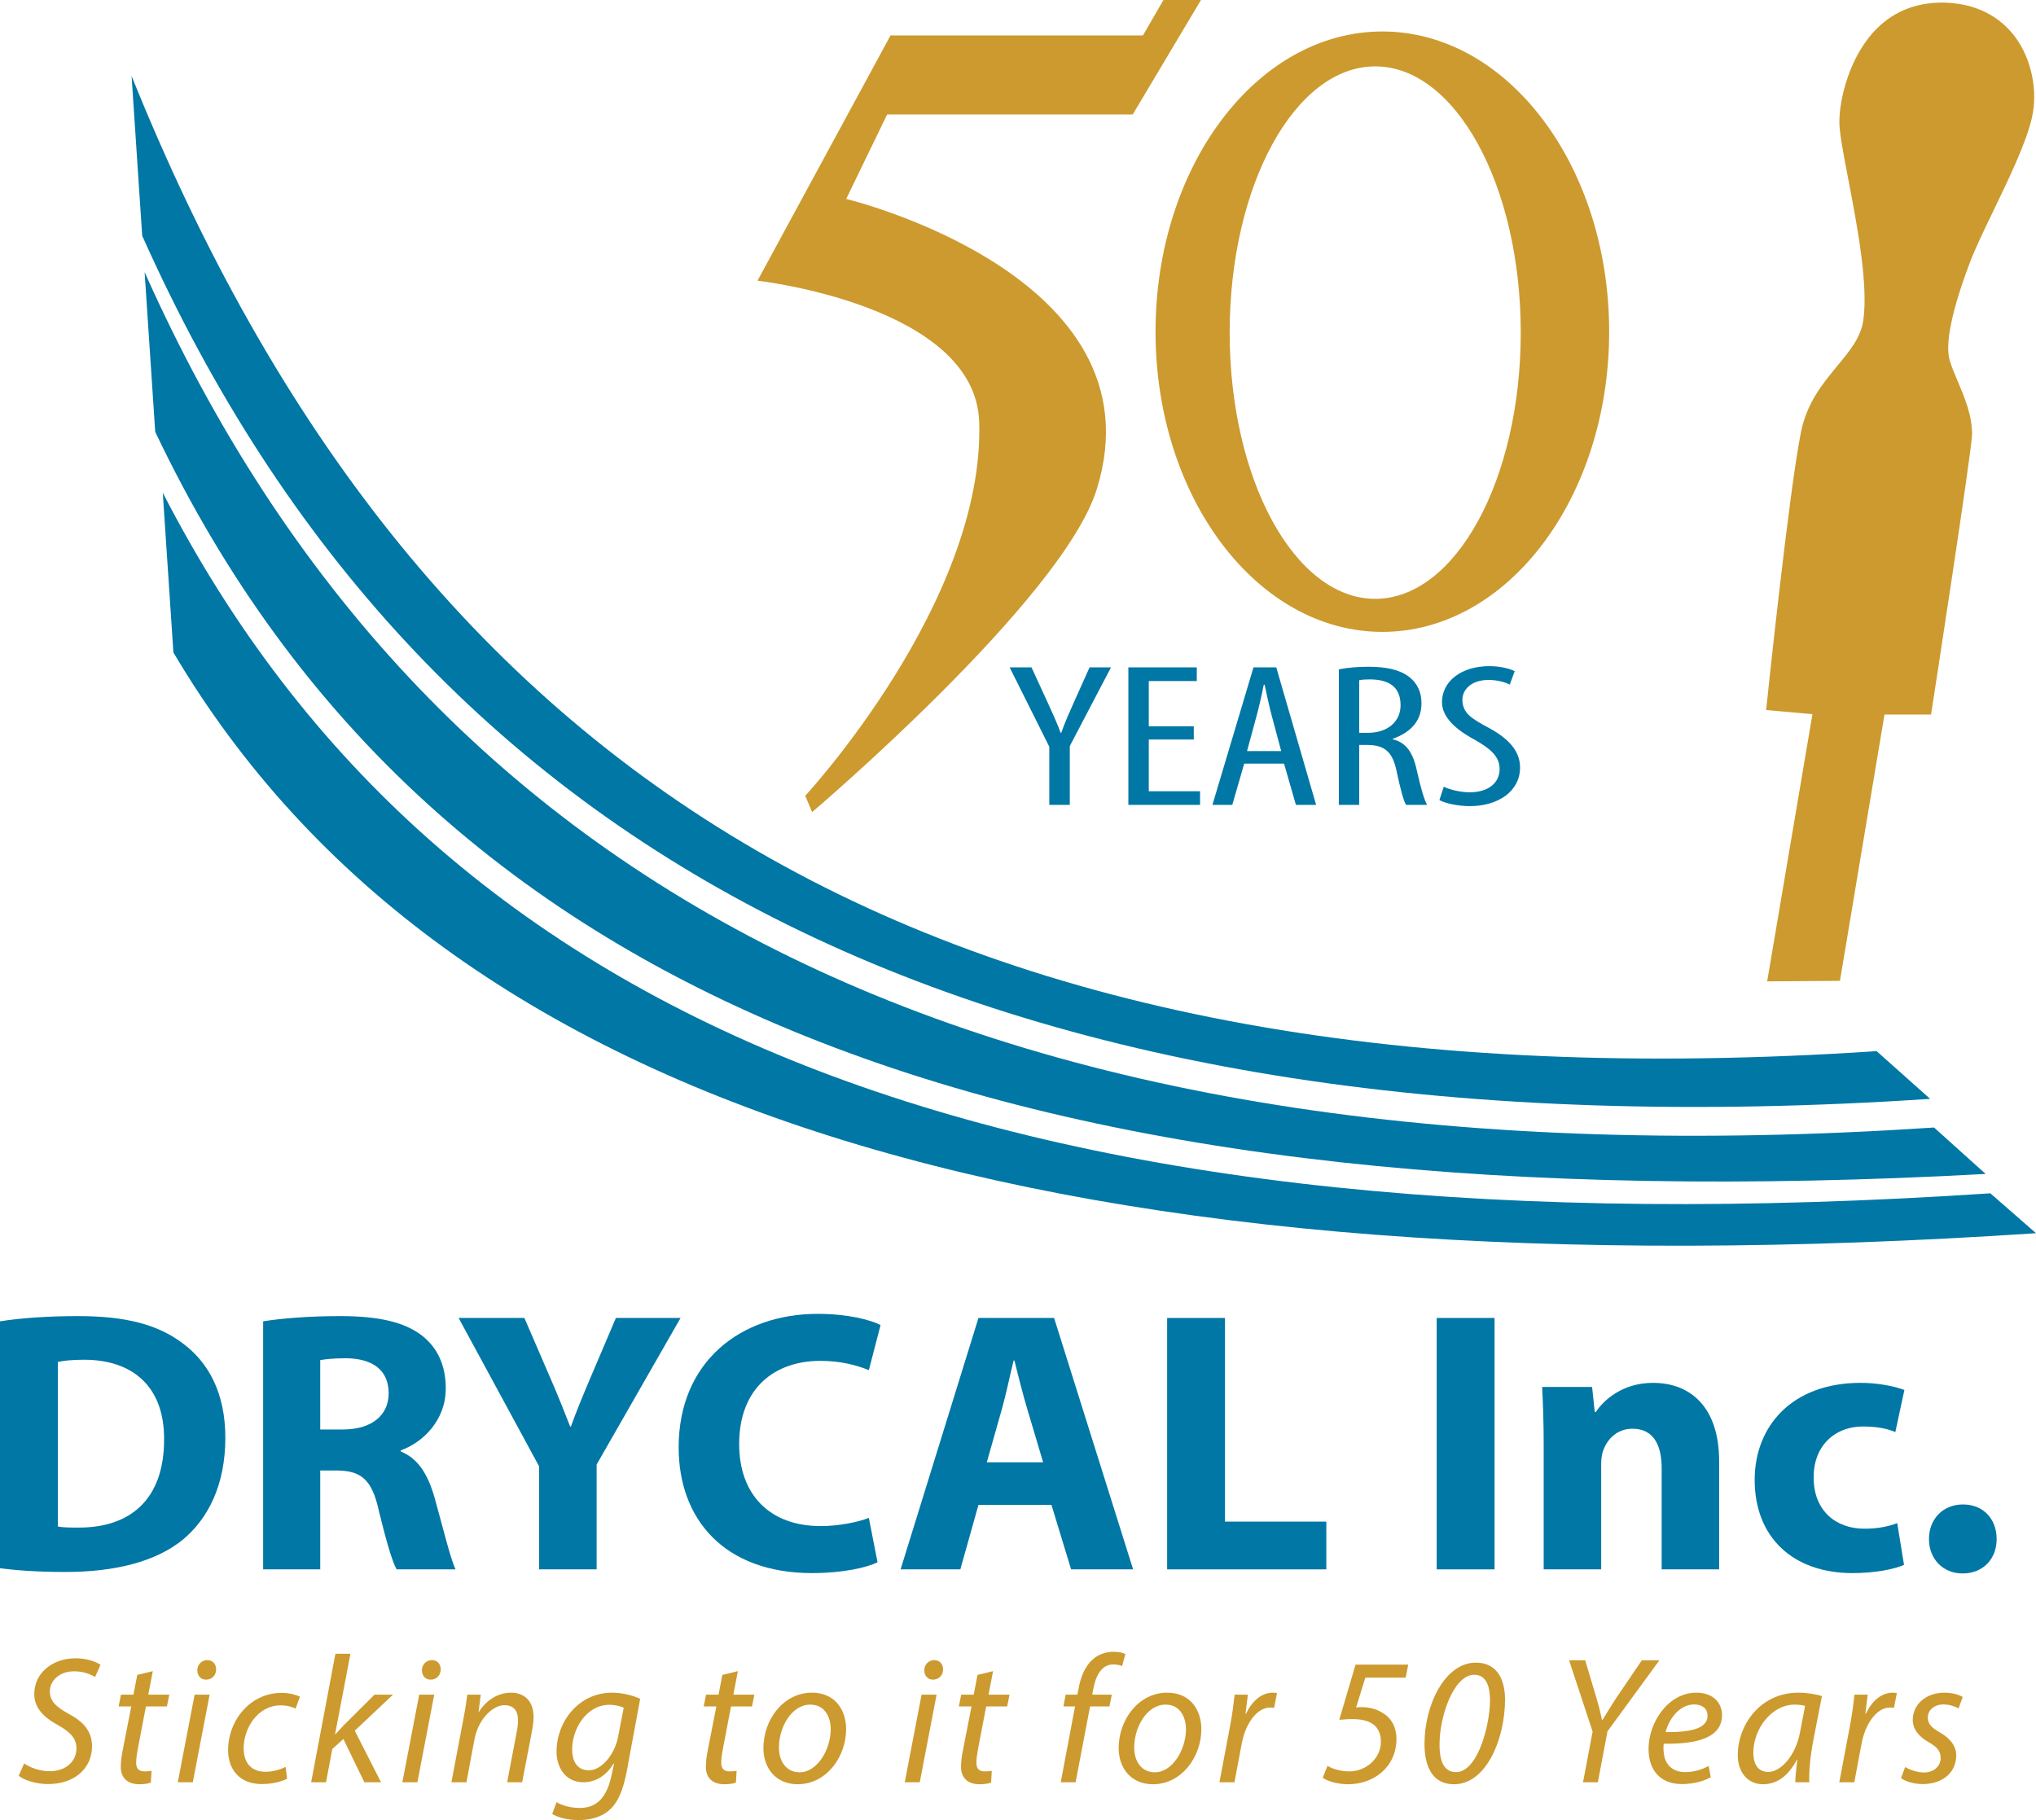 <!-- Generator: Adobe Illustrator 23.0.3, SVG Export Plug-In  -->
<svg version="1.1" xmlns="http://www.w3.org/2000/svg" xmlns:xlink="http://www.w3.org/1999/xlink" x="0px" y="0px"
	 width="468.168px" height="418.559px" viewBox="0 0 468.168 418.559" style="enable-background:new 0 0 468.168 418.559;"
	 xml:space="preserve">
<style type="text/css">
	.st0{fill:#CC9A2E;}
	.st1{fill:#0077A5;}
</style>
<defs>
</defs>
<path class="st0" d="M406.349,225.682l0.173-1.004l10.242-60.442l-10.646-0.954l0.089-0.865c0.052-0.492,5.157-49.487,7.94-63.162
	c1.357-6.668,5.065-11.156,8.338-15.117c2.872-3.475,5.353-6.479,5.947-10.315c1.259-8.197-1.449-22.304-3.429-32.602
	c-1.147-5.963-2.051-10.674-2.051-13.171c0-5.196,2.302-15.212,8.643-21.507c4.192-4.165,9.493-6.111,15.789-5.937
	c8.617,0.317,13.466,4.485,16.016,7.924c3.754,5.066,5.252,12.368,3.815,18.601c-1.34,5.792-5.29,13.977-8.773,21.196
	c-2.19,4.535-4.258,8.819-5.494,12.09c-4.126,10.905-5.728,18.657-4.633,22.42c0.444,1.52,1.141,3.164,1.881,4.906
	c1.536,3.623,3.276,7.726,3.276,12.081c0,3.413-8.943,61.316-9.323,63.778l-0.109,0.72h-10.712l-10.24,61.239L406.349,225.682z"/>
<path class="st0" d="M276.154,0h-8.628l-4.706,8.147h-58.044L174.185,64.55c0,0,50.2,5.64,50.985,32.588
	c1.204,41.37-40.003,85.858-40.003,85.858l1.569,3.76c0,0,57.543-48.825,65.456-74.23c15.335-49.23-57.612-66.778-57.612-66.778
	l9.413-19.428h56.475L276.154,0z"/>
<path class="st1" d="M241.279,185.099v-13.378l-9.115-18.245h5.026l3.646,7.925c1.018,2.197,2.151,4.694,3.071,7.143h0.115
	c0.838-2.434,1.938-4.852,3.022-7.285l3.498-7.783h4.927l-9.476,18.095v13.528H241.279z"/>
<path class="st1" d="M274.504,170.069h-10.347v11.892h11.792v3.137H259.46v-31.623h15.734v3.137h-11.037v10.407h10.347V170.069z"/>
<path class="st1" d="M286.099,175.609l-2.743,9.49h-4.566l9.444-31.623h5.239l9.164,31.623h-4.648l-2.726-9.49H286.099z
	 M294.606,172.717l-2.152-8.036c-0.608-2.244-1.15-4.852-1.659-7.214h-0.197c-0.476,2.402-1.084,5.097-1.675,7.246l-2.168,8.004
	H294.606z"/>
<path class="st1" d="M307.86,153.95c1.987-0.443,4.451-0.616,6.799-0.616c4.073,0,7.128,0.656,9.279,2.268
	c2.069,1.565,2.923,3.674,2.923,6.163c0,4.046-2.496,6.677-6.635,8.147v0.095c3.038,0.711,4.648,2.947,5.551,7.096
	c0.953,4.322,1.79,7.009,2.381,7.997h-4.845c-0.575-0.94-1.38-3.935-2.184-7.823c-0.92-4.338-2.71-5.958-6.717-5.958h-1.872v13.781
	h-4.681V153.95z M312.541,168.529h2.004c4.484,0,7.506-2.544,7.506-6.321c0-3.643-1.922-5.934-7.013-5.966
	c-0.953,0-1.872,0.047-2.496,0.19V168.529z"/>
<path class="st1" d="M331.986,180.926c1.396,0.68,3.892,1.28,5.929,1.28c4.336,0,6.914-2.165,6.914-5.373
	c0-2.916-2.234-4.694-5.469-6.566c-3.252-1.738-7.785-4.686-7.785-8.771c0-4.781,4.369-8.305,10.938-8.305
	c2.562,0,4.796,0.632,5.781,1.162l-1.133,3.09c-1.051-0.561-2.792-1.075-4.927-1.075c-4.04,0-5.962,2.347-5.962,4.52
	c0,3.137,2.135,4.385,6.077,6.503c4.976,2.702,7.177,5.61,7.177,9.111c0,5.46-5.009,8.882-11.579,8.882
	c-2.825,0-5.798-0.711-6.964-1.391L331.986,180.926z"/>
<path class="st0" d="M317.864,7.241c-28.803,0-52.153,30.909-52.153,69.036c0,38.128,23.35,69.036,52.153,69.036
	c28.803,0,52.153-30.908,52.153-69.036C370.017,38.15,346.668,7.241,317.864,7.241z M316.222,137.713
	c-18.484,0-33.468-27.411-33.468-61.225c0-33.813,14.984-61.224,33.468-61.224c18.484,0,33.468,27.411,33.468,61.224
	C349.69,110.302,334.706,137.713,316.222,137.713z"/>
<path class="st1" d="M457.67,274.423C235.107,289.218,101.617,238.17,37.43,113.31l2.442,36.731
	c62.966,106.494,205.734,148.353,428.297,133.558L457.67,274.423z"/>
<path class="st1" d="M444.725,259.293C227.952,273.703,97.213,205.905,33.253,62.583l2.442,36.731
	C99.8,234.179,239.287,281.838,456.589,269.968L444.725,259.293z"/>
<path class="st1" d="M431.521,241.731C214.749,256.142,95.439,179.174,30.258,17.487l2.442,36.731
	C96.66,197.54,227.057,267.115,443.83,252.704L431.521,241.731z"/>
<path class="st1" d="M0,303.861c4.869-0.772,11.215-1.201,17.909-1.201c11.128,0,18.344,1.973,23.995,6.176
	c6.086,4.461,9.911,11.58,9.911,21.788c0,11.065-4.086,18.7-9.737,23.418c-6.173,5.061-15.562,7.463-27.038,7.463
	c-6.868,0-11.737-0.429-15.04-0.858V303.861z M13.302,351.039c1.13,0.257,2.956,0.257,4.608,0.257
	c11.998,0.086,19.822-6.433,19.822-20.244c0.087-12.009-7.042-18.357-18.431-18.357c-2.956,0-4.869,0.257-5.999,0.515V351.039z"/>
<path class="st1" d="M60.51,303.861c4.26-0.686,10.607-1.201,17.649-1.201c8.694,0,14.78,1.287,18.953,4.546
	c3.478,2.745,5.39,6.776,5.39,12.095c0,7.377-5.303,12.438-10.346,14.239v0.257c4.086,1.63,6.347,5.49,7.825,10.808
	c1.826,6.519,3.651,14.068,4.782,16.298H91.199c-0.956-1.63-2.347-6.348-4.086-13.467c-1.565-7.205-4.086-9.178-9.476-9.264h-3.999
	v22.731H60.51V303.861z M73.637,328.736h5.216c6.607,0,10.52-3.26,10.52-8.32c0-5.318-3.651-7.977-9.737-8.063
	c-3.217,0-5.043,0.257-5.999,0.429V328.736z"/>
<path class="st1" d="M123.974,360.903v-23.675l-18.518-34.14h15.127l5.999,13.896c1.826,4.203,3.043,7.291,4.521,11.065h0.174
	c1.304-3.603,2.695-6.948,4.434-11.065l5.912-13.896h14.867L137.189,336.8v24.104H123.974z"/>
<path class="st1" d="M201.785,359.273c-2.434,1.201-7.912,2.488-15.04,2.488c-20.257,0-30.69-12.438-30.69-28.907
	c0-19.729,14.258-30.709,31.994-30.709c6.868,0,12.084,1.372,14.432,2.573l-2.695,10.379c-2.695-1.115-6.434-2.144-11.128-2.144
	c-10.52,0-18.692,6.262-18.692,19.129c0,11.58,6.955,18.871,18.779,18.871c3.999,0,8.433-0.858,11.041-1.887L201.785,359.273z"/>
<path class="st1" d="M224.996,346.064l-4.173,14.84h-13.736l17.909-57.815h17.388l18.17,57.815h-14.258l-4.521-14.84H224.996z
	 M239.863,336.285l-3.651-12.266c-1.043-3.431-2.087-7.72-2.956-11.151h-0.174c-0.869,3.431-1.739,7.806-2.695,11.151l-3.478,12.266
	H239.863z"/>
<path class="st1" d="M268.378,303.089h13.302v46.835h23.3v10.98h-36.602V303.089z"/>
<path class="st1" d="M343.666,303.089v57.815h-13.302v-57.815H343.666z"/>
<path class="st1" d="M354.966,332.339c0-5.232-0.174-9.693-0.348-13.382h11.476l0.609,5.747h0.261
	c1.739-2.659,6.086-6.691,13.128-6.691c8.694,0,15.214,5.661,15.214,18.013v24.876h-13.215v-23.246c0-5.404-1.913-9.093-6.694-9.093
	c-3.652,0-5.825,2.488-6.695,4.889c-0.348,0.772-0.521,2.059-0.521,3.26v24.19h-13.215V332.339z"/>
<path class="st1" d="M437.819,359.874c-2.347,1.029-6.781,1.887-11.824,1.887c-13.736,0-22.517-8.235-22.517-21.445
	c0-12.266,8.52-22.302,24.343-22.302c3.478,0,7.303,0.601,10.085,1.63l-2.086,9.693c-1.565-0.686-3.912-1.287-7.39-1.287
	c-6.955,0-11.476,4.889-11.389,11.752c0,7.72,5.216,11.752,11.65,11.752c3.13,0,5.564-0.515,7.564-1.287L437.819,359.874z"/>
<path class="st1" d="M443.557,353.955c0-4.632,3.217-7.977,7.824-7.977c4.608,0,7.738,3.26,7.738,7.977
	c0,4.546-3.13,7.892-7.825,7.892C446.774,361.847,443.557,358.502,443.557,353.955z"/>
<path class="st0" d="M5.552,405.534c1.498,1.04,3.621,1.79,5.951,1.79c3.163,0,6.076-1.873,6.076-5.285
	c0-2.081-1.207-3.62-4.12-5.244c-3.579-1.914-5.577-4.162-5.577-7.2c0-4.994,4.328-8.24,9.489-8.24c2.705,0,4.744,0.833,5.743,1.498
	l-1.248,2.788c-0.874-0.499-2.622-1.332-4.869-1.29c-3.454,0-5.535,2.289-5.535,4.578c0,2.289,1.415,3.579,4.328,5.202
	c3.454,1.831,5.369,4.037,5.369,7.491c0,4.869-3.829,8.656-10.113,8.656c-2.83,0-5.577-0.916-6.742-1.914L5.552,405.534z"/>
<path class="st0" d="M35.139,384.309l-1.04,5.41h4.827l-0.541,2.705h-4.827l-1.873,9.78c-0.208,1.124-0.374,2.164-0.374,3.246
	c0,1.207,0.583,1.914,1.914,1.914c0.583,0,1.165-0.041,1.623-0.125l-0.166,2.705c-0.624,0.25-1.665,0.374-2.663,0.374
	c-3.08,0-4.245-1.873-4.245-3.912c0-1.165,0.125-2.33,0.416-3.787l1.998-10.196h-2.913l0.541-2.705h2.871l0.874-4.536
	L35.139,384.309z"/>
<path class="st0" d="M40.881,409.862l3.87-20.142h3.454l-3.87,20.142H40.881z M45.376,384.101c0-1.332,1.04-2.33,2.289-2.33
	c1.249,0,2.039,0.916,2.039,2.164c-0.042,1.373-0.999,2.33-2.33,2.33C46.167,386.265,45.376,385.35,45.376,384.101z"/>
<path class="st0" d="M66.017,409.071c-1.04,0.499-3.121,1.207-5.826,1.207c-5.202,0-7.741-3.496-7.741-7.782
	c0-6.867,5.077-13.192,12.318-13.192c1.873,0,3.579,0.541,4.203,0.874l-0.999,2.746c-0.791-0.375-1.914-0.749-3.413-0.749
	c-5.244,0-8.531,5.16-8.531,9.905c0,3.246,1.706,5.369,4.994,5.369c2.039,0,3.621-0.624,4.661-1.124L66.017,409.071z"/>
<path class="st0" d="M71.55,409.862l5.577-29.547h3.454l-3.537,18.519h0.083c0.624-0.707,1.373-1.457,1.873-2.039l7.116-7.075h4.245
	l-8.781,8.282l6.034,11.861h-3.829l-4.827-9.946l-2.539,2.289l-1.457,7.657H71.55z"/>
<path class="st0" d="M92.523,409.862l3.87-20.142h3.454l-3.87,20.142H92.523z M97.018,384.101c0-1.332,1.04-2.33,2.289-2.33
	c1.249,0,2.039,0.916,2.039,2.164c-0.042,1.373-0.999,2.33-2.331,2.33C97.808,386.265,97.018,385.35,97.018,384.101z"/>
<path class="st0" d="M103.8,409.862l2.705-14.274c0.458-2.247,0.707-4.203,0.957-5.868h3.08l-0.499,3.954h0.083
	c1.79-2.83,4.495-4.411,7.449-4.411c2.414,0,5.119,1.373,5.119,5.618c0,0.874-0.166,2.164-0.374,3.246l-2.247,11.736h-3.454
	l2.206-11.611c0.166-0.791,0.291-1.748,0.291-2.58c0-2.039-0.791-3.537-3.163-3.537c-2.455,0-5.951,2.955-6.867,7.949l-1.831,9.78
	H103.8z"/>
<path class="st0" d="M127.978,414.439c1.207,0.749,3.204,1.332,5.327,1.332c3.371,0,6.034-1.748,7.241-7.2l0.666-2.996h-0.125
	c-1.748,2.872-4.203,4.287-6.992,4.287c-4.037,0-6.118-3.412-6.118-6.991c-0.042-6.825,4.994-13.608,12.776-13.608
	c2.331,0,4.869,0.666,6.451,1.415l-3.08,16.647c-0.832,4.245-1.956,7.199-4.078,8.989c-1.998,1.748-4.703,2.247-7.033,2.247
	c-2.455,0-4.744-0.583-6.034-1.415L127.978,414.439z M143.418,392.716c-0.624-0.291-1.873-0.666-3.329-0.666
	c-5.036,0-8.49,5.244-8.531,10.238c0,2.206,0.791,4.827,3.87,4.827c2.955,0,5.951-3.745,6.7-7.699L143.418,392.716z"/>
<path class="st0" d="M169.675,384.309l-1.04,5.41h4.828l-0.541,2.705h-4.827l-1.873,9.78c-0.208,1.124-0.374,2.164-0.374,3.246
	c0,1.207,0.583,1.914,1.914,1.914c0.583,0,1.165-0.041,1.623-0.125l-0.166,2.705c-0.624,0.25-1.665,0.374-2.663,0.374
	c-3.08,0-4.245-1.873-4.245-3.912c0-1.165,0.125-2.33,0.416-3.787l1.998-10.196h-2.913l0.541-2.705h2.871l0.874-4.536
	L169.675,384.309z"/>
<path class="st0" d="M194.561,397.668c0,6.201-4.411,12.651-11.153,12.651c-5.036,0-7.865-3.745-7.865-8.282
	c0-6.617,4.619-12.776,11.153-12.776C192.147,389.262,194.561,393.382,194.561,397.668z M179.121,401.913
	c0,3.288,1.79,5.66,4.744,5.66c4.078,0,7.158-5.244,7.158-9.946c0-2.33-1.082-5.618-4.703-5.618
	C181.993,392.008,179.079,397.293,179.121,401.913z"/>
<path class="st0" d="M208.042,409.862l3.87-20.142h3.454l-3.87,20.142H208.042z M212.537,384.101c0-1.332,1.04-2.33,2.289-2.33
	c1.249,0,2.039,0.916,2.039,2.164c-0.042,1.373-0.999,2.33-2.331,2.33C213.327,386.265,212.537,385.35,212.537,384.101z"/>
<path class="st0" d="M228.35,384.309l-1.04,5.41h4.827l-0.541,2.705h-4.827l-1.873,9.78c-0.208,1.124-0.374,2.164-0.374,3.246
	c0,1.207,0.583,1.914,1.914,1.914c0.583,0,1.165-0.041,1.623-0.125l-0.166,2.705c-0.624,0.25-1.665,0.374-2.663,0.374
	c-3.08,0-4.245-1.873-4.245-3.912c0-1.165,0.125-2.33,0.416-3.787l1.998-10.196h-2.913l0.541-2.705h2.871l0.874-4.536
	L228.35,384.309z"/>
<path class="st0" d="M243.913,409.862l3.288-17.437h-2.663l0.499-2.705h2.705l0.208-1.04c0.458-2.83,1.457-5.41,3.288-7.033
	c1.249-1.165,3.038-1.79,4.786-1.79c1.373,0,2.289,0.25,2.747,0.541l-0.749,2.746c-0.541-0.25-1.249-0.374-2.039-0.374
	c-2.747,0-4.078,2.663-4.661,5.993l-0.167,0.957h4.495l-0.541,2.705h-4.453l-3.329,17.437H243.913z"/>
<path class="st0" d="M276.247,397.668c0,6.201-4.411,12.651-11.153,12.651c-5.035,0-7.865-3.745-7.865-8.282
	c0-6.617,4.619-12.776,11.153-12.776C273.834,389.262,276.247,393.382,276.247,397.668z M260.808,401.913
	c0,3.288,1.789,5.66,4.744,5.66c4.078,0,7.158-5.244,7.158-9.946c0-2.33-1.082-5.618-4.703-5.618
	C263.679,392.008,260.766,397.293,260.808,401.913z"/>
<path class="st0" d="M280.407,409.862l2.455-12.984c0.499-2.622,0.832-5.285,1.04-7.158h3.038c-0.166,1.415-0.333,2.83-0.541,4.37
	h0.125c1.29-2.747,3.454-4.827,6.159-4.827c0.291,0,0.707,0.041,0.957,0.083l-0.666,3.413c-0.208-0.042-0.541-0.083-0.916-0.083
	c-2.996,0-5.66,3.621-6.534,8.323l-1.665,8.864H280.407z"/>
<path class="st0" d="M323.229,385.807h-9.28l-2.122,6.867c0.458-0.083,0.874-0.083,1.332-0.083c1.457,0,3.204,0.333,4.703,1.29
	c2.247,1.249,3.246,3.621,3.246,5.951c0,6.575-5.244,10.487-11.112,10.487c-2.622,0-4.952-0.791-5.826-1.498l1.082-2.747
	c0.957,0.624,2.872,1.29,5.036,1.29c3.87,0,7.241-3.038,7.241-6.783c0-2.913-1.498-5.244-6.534-5.244
	c-1.124,0-1.956,0.083-3.038,0.167l3.745-12.693h12.111L323.229,385.807z"/>
<path class="st0" d="M346.075,390.843c0,8.823-4.203,19.476-11.736,19.476c-4.994,0-6.783-4.12-6.783-9.28
	c0-8.989,4.703-18.686,11.819-18.686C344.535,382.353,346.075,386.681,346.075,390.843z M331.01,401.205
	c0,2.83,0.541,6.326,3.787,6.326c5.077,0,7.824-11.028,7.824-16.48c0-2.122-0.333-5.91-3.621-5.91
	C334.297,385.142,331.01,394.63,331.01,401.205z"/>
<path class="st0" d="M364.009,409.862l2.206-11.653l-5.41-16.397h3.704l2.705,9.072c0.707,2.497,0.957,3.621,1.165,4.703h0.083
	c0.708-1.165,1.665-2.747,2.996-4.827l6.076-8.948h4.037l-11.944,16.355l-2.206,11.694H364.009z"/>
<path class="st0" d="M393.39,408.696c-1.498,0.874-3.954,1.582-6.659,1.582c-5.327,0-7.657-3.621-7.657-8.074
	c0-6.076,4.495-12.943,10.987-12.943c3.829,0,5.909,2.289,5.909,5.16c0,5.285-5.951,6.7-13.4,6.575
	c-0.167,0.874-0.042,2.747,0.416,3.829c0.791,1.79,2.414,2.705,4.495,2.705c2.372,0,4.162-0.749,5.41-1.415L393.39,408.696z
	 M389.561,391.966c-3.288,0-5.743,3.205-6.575,6.367c5.41,0.042,9.655-0.666,9.655-3.787
	C392.641,392.882,391.392,391.966,389.561,391.966z"/>
<path class="st0" d="M412.823,409.862c0-1.207,0.208-3.121,0.458-5.202h-0.083c-2.206,4.162-4.953,5.66-7.824,5.66
	c-3.537,0-5.785-2.83-5.785-6.658c0-6.991,5.16-14.399,13.941-14.399c1.914,0,4.037,0.333,5.41,0.791l-2.039,10.487
	c-0.666,3.496-0.957,7.075-0.874,9.322H412.823z M415.07,392.299c-0.499-0.125-1.248-0.291-2.414-0.291
	c-5.202,0-9.447,5.452-9.488,11.028c0,2.247,0.791,4.453,3.454,4.453c2.871,0,6.284-3.745,7.283-9.114L415.07,392.299z"/>
<path class="st0" d="M422.935,409.862l2.455-12.984c0.499-2.622,0.832-5.285,1.04-7.158h3.038c-0.166,1.415-0.333,2.83-0.541,4.37
	h0.125c1.29-2.747,3.454-4.827,6.159-4.827c0.291,0,0.707,0.041,0.957,0.083l-0.666,3.413c-0.208-0.042-0.541-0.083-0.916-0.083
	c-2.996,0-5.66,3.621-6.534,8.323l-1.665,8.864H422.935z"/>
<path class="st0" d="M438.082,406.366c0.957,0.583,2.705,1.249,4.328,1.249c2.33,0,3.829-1.498,3.829-3.288
	c0-1.582-0.708-2.539-2.788-3.704c-2.33-1.29-3.62-3.079-3.62-5.119c0-3.538,3.038-6.242,7.283-6.242
	c1.831,0,3.454,0.499,4.203,0.999l-0.957,2.622c-0.708-0.416-1.998-0.916-3.496-0.916c-2.081,0-3.579,1.29-3.579,3.038
	c0,1.457,0.957,2.372,2.747,3.371c2.247,1.29,3.787,3.038,3.787,5.285c0,4.245-3.454,6.617-7.699,6.617
	c-2.164,0-4.078-0.666-4.994-1.374L438.082,406.366z"/>
</svg>
